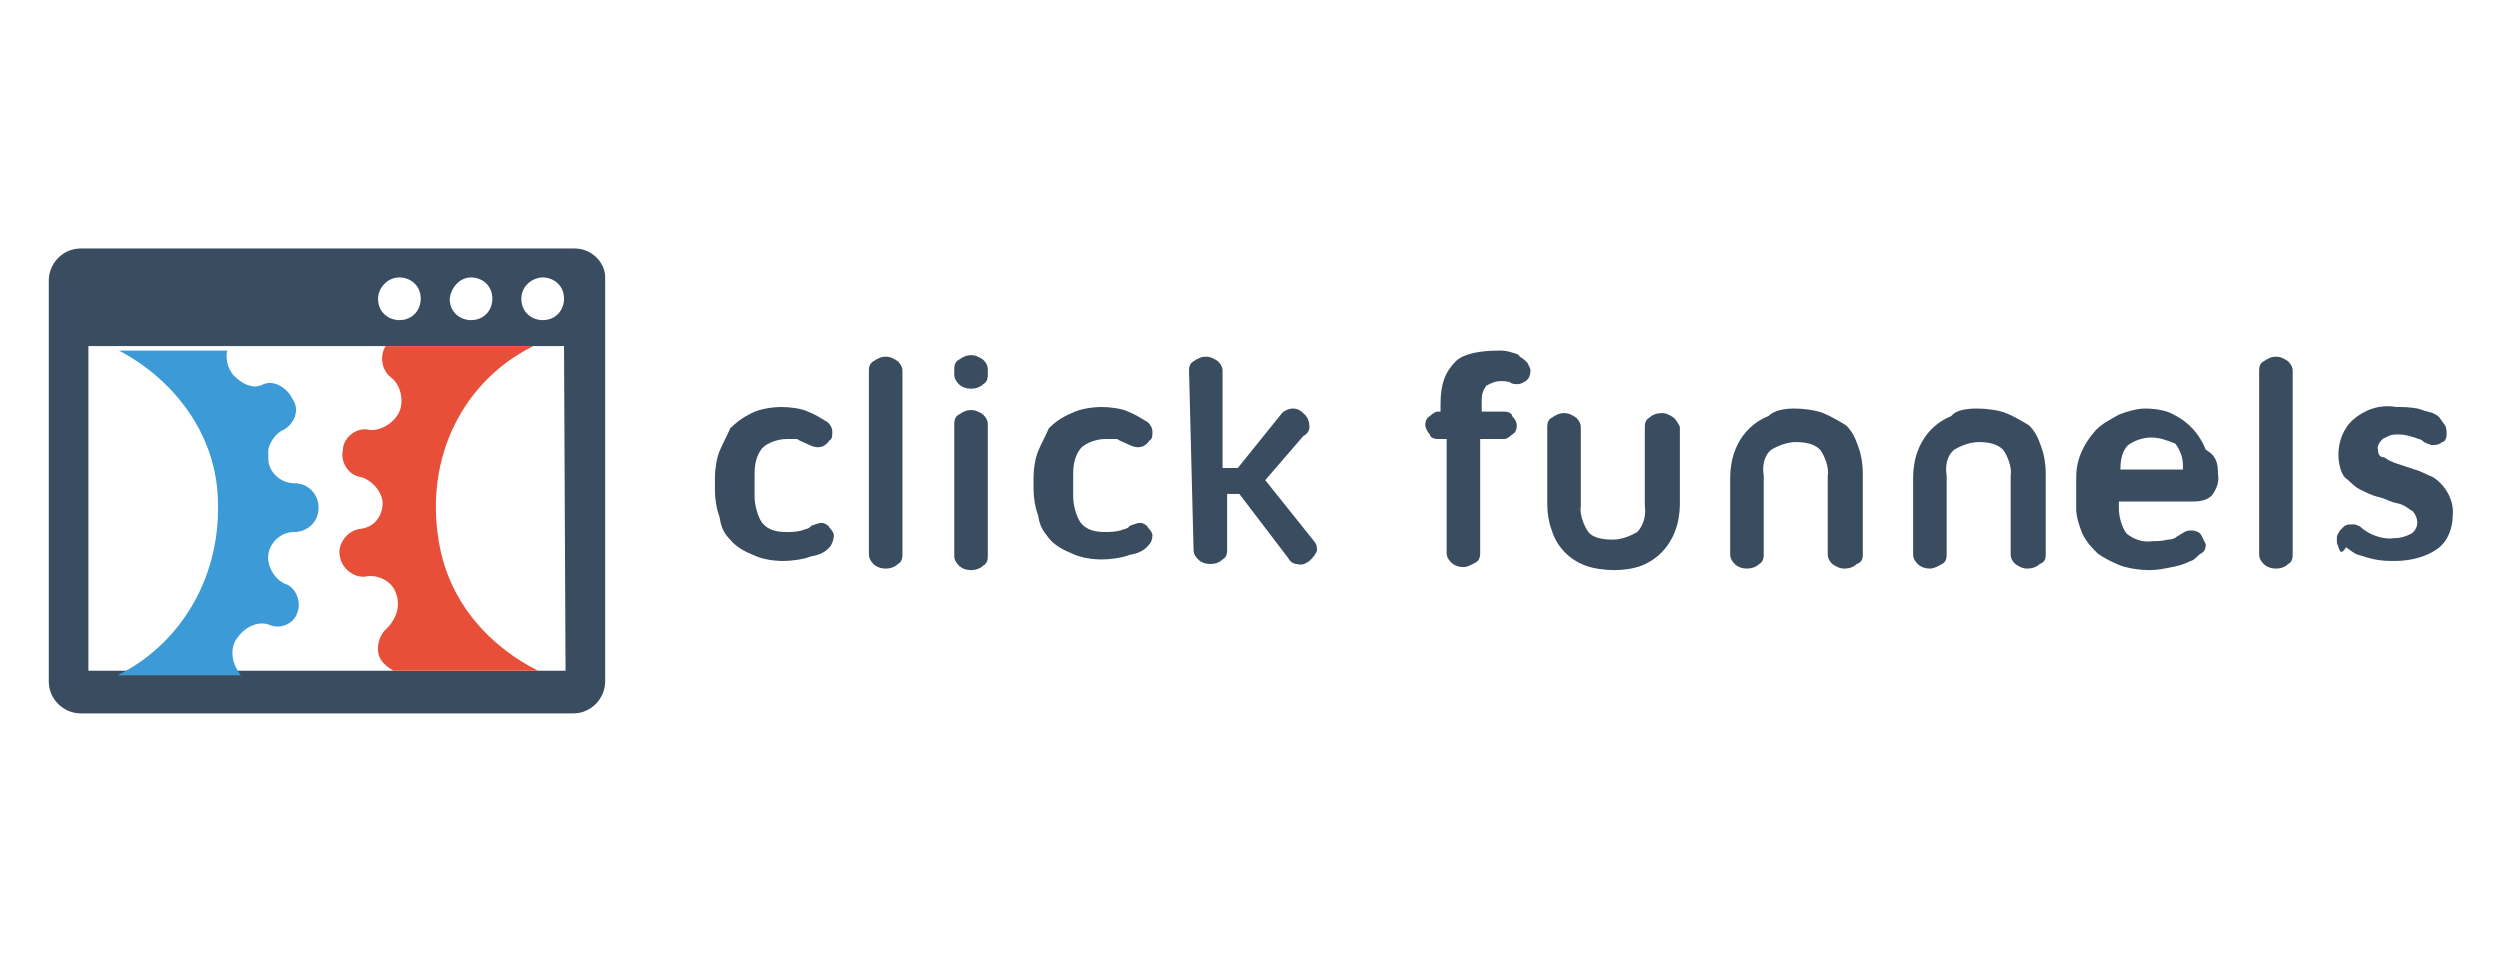<?xml version="1.0" encoding="UTF-8"?> <!-- Generator: Adobe Illustrator 23.0.2, SVG Export Plug-In . SVG Version: 6.00 Build 0) --> <svg xmlns="http://www.w3.org/2000/svg" xmlns:xlink="http://www.w3.org/1999/xlink" version="1.1" id="Layer_1" x="0px" y="0px" viewBox="0 0 164 63" style="enable-background:new 0 0 164 63;" xml:space="preserve"> <style type="text/css"> .st0{fill:#394C60;} .st1{fill:#3C9BD6;} .st2{fill:#E74F38;} </style> <g> <path class="st0" d="M37.7,16.3H5.3c-1.2,0-2.1,1-2.1,2.1l0,0v26.3c0,1.2,1,2.1,2.1,2.1h32.3c1.2,0,2.1-1,2.1-2.1V18.2 C39.7,17.2,38.8,16.3,37.7,16.3z M35.6,18.2c0.7,0,1.4,0.5,1.4,1.4c0,0.7-0.5,1.4-1.4,1.4c-0.7,0-1.4-0.5-1.4-1.4 S35,18.2,35.6,18.2L35.6,18.2z M30.9,18.2c0.7,0,1.4,0.5,1.4,1.4c0,0.7-0.5,1.4-1.4,1.4c-0.7,0-1.4-0.5-1.4-1.4 C29.6,18.8,30.2,18.2,30.9,18.2L30.9,18.2z M26.2,18.2c0.7,0,1.4,0.5,1.4,1.4c0,0.7-0.5,1.4-1.4,1.4c-0.7,0-1.4-0.5-1.4-1.4l0,0 C24.8,18.9,25.4,18.2,26.2,18.2z M37.1,44H5.8V22.7H37L37.1,44L37.1,44z"></path> <path class="st1" d="M15.6,41.8c0.5-0.7,1.4-1.1,2.1-0.8c0.7,0.3,1.6-0.1,1.8-0.8l0,0c0.3-0.7-0.1-1.7-0.8-1.9 c-0.7-0.3-1.2-1.2-1.1-1.9c0.1-0.8,0.8-1.5,1.7-1.5c0.8,0,1.6-0.6,1.6-1.6c0-0.8-0.6-1.6-1.6-1.6c-0.8,0-1.6-0.6-1.7-1.5 c0-0.3,0-0.5,0-0.7c0.1-0.5,0.5-1.1,1-1.3c0.7-0.4,1.1-1.3,0.6-2c-0.3-0.7-1.2-1.3-1.9-1l0,0c-0.4,0.2-0.7,0.2-1.2,0 c-0.4-0.2-0.6-0.4-0.8-0.6c-0.4-0.5-0.5-1.1-0.4-1.6H7.8c3.3,1.7,6.5,5.3,6.5,10.1c0.1,5.1-2.7,9.3-6.6,11.2h8.1 C15.1,43.4,15.1,42.4,15.6,41.8z"></path> <path class="st2" d="M25.7,24.8c0.6,0.5,0.8,1.5,0.5,2.2s-1.2,1.3-2,1.2c-0.7-0.2-1.6,0.4-1.7,1.2c0,0,0,0,0,0.1 c-0.2,0.7,0.3,1.7,1.2,1.8c0.7,0.2,1.4,1,1.4,1.7c0,0.8-0.5,1.6-1.5,1.7c-0.8,0.1-1.5,1-1.3,1.8c0.1,0.8,1,1.5,1.8,1.3l0,0 c0.8-0.1,1.7,0.4,1.9,1.2c0.1,0.2,0.1,0.5,0.1,0.7c0,0.5-0.3,1.1-0.7,1.5c-0.6,0.5-0.8,1.5-0.4,2.1c0.2,0.3,0.5,0.5,0.8,0.7h9.5 c-3-1.5-5.8-4.3-6.5-8.4c-1-5.7,1.7-10.7,6.2-12.9h-9.7C24.9,23.3,25,24.3,25.7,24.8z"></path> <path class="st1" d="M28.4,44.4h-0.3l0,0C28.2,44.4,28.3,44.4,28.4,44.4z"></path> <path class="st0" d="M46.9,31.3c0-0.5,0.1-1.2,0.3-1.7c0.2-0.5,0.5-1,0.7-1.5c0.4-0.4,0.8-0.7,1.4-1c0.6-0.3,1.4-0.4,2-0.4 c0.5,0,1.3,0.1,1.7,0.3c0.5,0.2,0.8,0.4,1.3,0.7c0.2,0.2,0.3,0.4,0.3,0.6c0,0.3,0,0.5-0.2,0.6c-0.1,0.2-0.4,0.4-0.5,0.4 c-0.3,0.1-0.6,0-1-0.2c-0.2-0.1-0.5-0.2-0.6-0.3c-0.2,0-0.5,0-0.7,0c-0.5,0-1.2,0.2-1.6,0.6c-0.4,0.5-0.5,1.1-0.5,1.7v1.5 c0,0.5,0.2,1.3,0.5,1.7c0.4,0.5,1,0.6,1.6,0.6c0.3,0,0.6,0,1-0.1c0.2-0.1,0.5-0.1,0.6-0.3c0.3-0.1,0.5-0.2,0.7-0.2s0.5,0.2,0.5,0.3 c0.2,0.2,0.3,0.4,0.3,0.5c0,0.3-0.1,0.5-0.2,0.7c-0.3,0.4-0.7,0.6-1.3,0.7c-0.5,0.2-1.3,0.3-1.8,0.3c-0.6,0-1.4-0.1-2-0.4 c-0.5-0.2-1.1-0.5-1.5-1c-0.4-0.4-0.6-0.8-0.7-1.5c-0.2-0.5-0.3-1.2-0.3-1.7L46.9,31.3L46.9,31.3z"></path> <path class="st0" d="M57,24.3c0-0.3,0.1-0.5,0.3-0.6c0.3-0.2,0.5-0.3,0.8-0.3s0.5,0.1,0.8,0.3c0.2,0.2,0.3,0.4,0.3,0.6v12.1 c0,0.3-0.1,0.5-0.3,0.6c-0.2,0.2-0.5,0.3-0.8,0.3s-0.6-0.1-0.8-0.3c-0.2-0.2-0.3-0.4-0.3-0.6V24.3z"></path> <path class="st0" d="M62.6,24.2c0-0.3,0.1-0.5,0.3-0.6c0.3-0.2,0.5-0.3,0.8-0.3s0.5,0.1,0.8,0.3c0.2,0.2,0.3,0.4,0.3,0.6v0.4 c0,0.3-0.1,0.5-0.3,0.6c-0.2,0.2-0.5,0.3-0.8,0.3s-0.6-0.1-0.8-0.3c-0.2-0.2-0.3-0.4-0.3-0.6V24.2z M62.6,27.8 c0-0.3,0.1-0.5,0.3-0.6c0.3-0.2,0.5-0.3,0.8-0.3s0.5,0.1,0.8,0.3c0.2,0.2,0.3,0.4,0.3,0.6v8.7c0,0.3-0.1,0.5-0.3,0.6 c-0.2,0.2-0.5,0.3-0.8,0.3s-0.6-0.1-0.8-0.3c-0.2-0.2-0.3-0.4-0.3-0.6C62.6,36.6,62.6,27.8,62.6,27.8z"></path> <path class="st0" d="M67.8,31.3c0-0.5,0.1-1.2,0.3-1.7c0.2-0.5,0.5-1,0.7-1.5c0.4-0.4,0.8-0.7,1.5-1c0.6-0.3,1.4-0.4,2-0.4 c0.5,0,1.3,0.1,1.7,0.3c0.5,0.2,0.8,0.4,1.3,0.7c0.2,0.2,0.3,0.4,0.3,0.6c0,0.3,0,0.5-0.2,0.6c-0.1,0.2-0.4,0.4-0.5,0.4 c-0.3,0.1-0.6,0-1-0.2c-0.2-0.1-0.5-0.2-0.6-0.3c-0.3,0-0.5,0-0.8,0c-0.5,0-1.2,0.2-1.6,0.6c-0.4,0.5-0.5,1.1-0.5,1.7v1.5 c0,0.5,0.2,1.3,0.5,1.7c0.4,0.5,1,0.6,1.6,0.6c0.3,0,0.6,0,1-0.1c0.2-0.1,0.5-0.1,0.6-0.3c0.3-0.1,0.5-0.2,0.7-0.2s0.5,0.2,0.5,0.3 c0.2,0.2,0.3,0.4,0.3,0.5c0,0.3-0.1,0.5-0.2,0.6c-0.3,0.4-0.7,0.6-1.3,0.7c-0.5,0.2-1.3,0.3-1.8,0.3c-0.6,0-1.4-0.1-2-0.4 c-0.5-0.2-1.1-0.5-1.5-1s-0.6-0.8-0.7-1.5c-0.2-0.5-0.3-1.2-0.3-1.7L67.8,31.3L67.8,31.3z"></path> <path class="st0" d="M78,24.3c0-0.3,0.1-0.5,0.3-0.6c0.3-0.2,0.5-0.3,0.8-0.3s0.5,0.1,0.8,0.3c0.2,0.2,0.3,0.4,0.3,0.6v6.4h1 l2.9-3.6c0.2-0.2,0.5-0.3,0.7-0.3c0.3,0,0.5,0.1,0.8,0.4c0.2,0.2,0.3,0.5,0.3,0.8c0,0.3-0.2,0.5-0.4,0.6L83,31.5l3.2,4 c0.2,0.2,0.2,0.5,0.2,0.6c-0.1,0.3-0.3,0.5-0.5,0.7c-0.3,0.2-0.5,0.3-0.8,0.2c-0.3,0-0.5-0.2-0.6-0.4l-3.2-4.2h-0.8v3.7 c0,0.3-0.1,0.5-0.3,0.6c-0.2,0.2-0.5,0.3-0.8,0.3s-0.6-0.1-0.8-0.3c-0.2-0.2-0.3-0.4-0.3-0.6L78,24.3L78,24.3z"></path> <path class="st0" d="M94.5,27v-0.5c0-1.3,0.3-2.1,1-2.8c0.5-0.5,1.6-0.7,2.8-0.7c0.3,0,0.5,0,0.8,0.1c0.3,0.1,0.5,0.1,0.6,0.3 c0.2,0.1,0.4,0.3,0.5,0.4c0.1,0.2,0.2,0.4,0.2,0.5c0,0.3-0.1,0.5-0.2,0.6c-0.2,0.2-0.5,0.3-0.6,0.3c-0.2,0-0.4,0-0.5-0.1 c-0.2-0.1-0.5-0.1-0.6-0.1c-0.4,0-0.6,0.1-1,0.3c-0.2,0.3-0.3,0.5-0.3,1V27h1.5c0.2,0,0.5,0.1,0.5,0.3c0.2,0.2,0.3,0.4,0.3,0.6 c0,0.3-0.1,0.5-0.3,0.6c-0.2,0.2-0.4,0.3-0.5,0.3h-1.6v7.5c0,0.3-0.1,0.5-0.3,0.6s-0.5,0.3-0.8,0.3c-0.3,0-0.6-0.1-0.8-0.3 c-0.2-0.2-0.3-0.4-0.3-0.6v-7.5h-0.6c-0.2,0-0.5-0.1-0.5-0.3c-0.2-0.2-0.3-0.5-0.3-0.6c0-0.3,0.1-0.5,0.3-0.6 c0.2-0.2,0.4-0.3,0.5-0.3L94.5,27L94.5,27z"></path> <path class="st0" d="M105.9,37.4c-0.6,0-1.4-0.1-1.9-0.3c-1.1-0.4-1.9-1.3-2.2-2.3c-0.2-0.5-0.3-1.2-0.3-1.7V28 c0-0.3,0.1-0.5,0.3-0.6c0.3-0.2,0.5-0.3,0.8-0.3c0.3,0,0.5,0.1,0.8,0.3c0.2,0.2,0.3,0.4,0.3,0.6v5.2c-0.1,0.5,0.2,1.3,0.5,1.7 c0.3,0.4,1,0.5,1.6,0.5c0.5,0,1.1-0.2,1.6-0.5c0.4-0.4,0.6-1.1,0.5-1.7V28c0-0.3,0.1-0.5,0.3-0.6c0.2-0.2,0.5-0.3,0.8-0.3 c0.3,0,0.5,0.1,0.8,0.3c0.2,0.2,0.3,0.4,0.4,0.6v5.1c0,0.5-0.1,1.2-0.3,1.7c-0.4,1.1-1.2,1.9-2.2,2.3 C107.2,37.3,106.5,37.4,105.9,37.4z"></path> <path class="st0" d="M117.7,26.8c0.6,0,1.4,0.1,1.9,0.3c0.5,0.2,1,0.5,1.5,0.8c0.4,0.4,0.6,0.8,0.8,1.4c0.2,0.5,0.3,1.2,0.3,1.7 v5.4c0,0.3-0.1,0.5-0.4,0.6c-0.2,0.2-0.5,0.3-0.8,0.3c-0.3,0-0.5-0.1-0.8-0.3c-0.2-0.2-0.3-0.4-0.3-0.6v-5.2 c0.1-0.5-0.2-1.3-0.5-1.7c-0.4-0.4-1-0.5-1.6-0.5c-0.5,0-1.1,0.2-1.6,0.5c-0.5,0.4-0.6,1.1-0.5,1.7v5.2c0,0.3-0.1,0.5-0.3,0.6 c-0.2,0.2-0.5,0.3-0.8,0.3s-0.6-0.1-0.8-0.3c-0.2-0.2-0.3-0.4-0.3-0.6v-5.1c0-0.5,0.1-1.2,0.3-1.7c0.4-1.1,1.2-1.9,2.2-2.3 C116.4,26.9,117.1,26.8,117.7,26.8z"></path> <path class="st0" d="M129.7,26.8c0.6,0,1.4,0.1,1.9,0.3c0.5,0.2,1,0.5,1.5,0.8c0.4,0.4,0.6,0.8,0.8,1.4c0.2,0.5,0.3,1.2,0.3,1.7 v5.4c0,0.3-0.1,0.5-0.4,0.6c-0.2,0.2-0.5,0.3-0.8,0.3s-0.5-0.1-0.8-0.3c-0.2-0.2-0.3-0.4-0.3-0.6v-5.2c0.1-0.5-0.2-1.3-0.5-1.7 c-0.4-0.4-1-0.5-1.6-0.5c-0.5,0-1.1,0.2-1.6,0.5c-0.5,0.4-0.6,1.1-0.5,1.7v5.2c0,0.3-0.1,0.5-0.3,0.6s-0.5,0.3-0.8,0.3 c-0.3,0-0.6-0.1-0.8-0.3c-0.2-0.2-0.3-0.4-0.3-0.6v-5.1c0-0.5,0.1-1.2,0.3-1.7c0.4-1.1,1.2-1.9,2.2-2.3 C128.3,26.9,129,26.8,129.7,26.8z"></path> <path class="st0" d="M145.5,31.1c0.1,0.5-0.1,1-0.4,1.4c-0.3,0.3-0.7,0.4-1.3,0.4H139v0.5c0,0.5,0.2,1.2,0.5,1.6 c0.5,0.4,1.1,0.6,1.7,0.5c0.3,0,0.6,0,1-0.1c0.3,0,0.5-0.1,0.6-0.2l0.5-0.3c0.2-0.1,0.3-0.1,0.5-0.1c0.2,0,0.5,0.1,0.6,0.3 c0.1,0.2,0.2,0.4,0.3,0.6c0,0.3-0.1,0.5-0.3,0.6c-0.2,0.1-0.5,0.5-0.7,0.5c-0.4,0.2-0.7,0.3-1.2,0.4c-0.5,0.1-1,0.2-1.5,0.2 c-0.6,0-1.3-0.1-1.9-0.3c-0.5-0.2-1.1-0.5-1.5-0.8c-0.4-0.4-0.7-0.7-1-1.3c-0.2-0.5-0.4-1.1-0.4-1.6v-2.1c0-1.2,0.5-2.2,1.3-3.1 c0.4-0.4,0.8-0.6,1.5-1c0.5-0.2,1.2-0.4,1.7-0.4c0.6,0,1.4,0.1,1.9,0.4c1,0.5,1.7,1.3,2.1,2.3C145.4,29.9,145.5,30.4,145.5,31.1z M141.1,28.7c-0.5,0-1.1,0.2-1.5,0.5c-0.4,0.4-0.5,1-0.5,1.6h4.1v-0.3c0-0.5-0.2-1-0.5-1.4C142.2,28.9,141.7,28.7,141.1,28.7z"></path> <path class="st0" d="M148.2,24.3c0-0.3,0.1-0.5,0.3-0.6c0.3-0.2,0.5-0.3,0.8-0.3s0.5,0.1,0.8,0.3c0.2,0.2,0.3,0.4,0.3,0.6v12.1 c0,0.3-0.1,0.5-0.3,0.6c-0.2,0.2-0.5,0.3-0.8,0.3s-0.6-0.1-0.8-0.3c-0.2-0.2-0.3-0.4-0.3-0.6V24.3z"></path> <path class="st0" d="M153.4,35.9c0-0.1-0.1-0.2-0.1-0.3s0-0.3,0-0.4s0.1-0.2,0.2-0.4c0.1-0.1,0.2-0.2,0.3-0.3 c0.2-0.1,0.3-0.1,0.5-0.1c0.1,0,0.3,0,0.4,0.1c0.1,0,0.2,0.1,0.3,0.2l0.3,0.2c0.5,0.3,1.2,0.5,1.8,0.4c0.4,0,0.7-0.1,1.1-0.3 c0.4-0.3,0.5-0.8,0.2-1.3c-0.1-0.1-0.1-0.2-0.2-0.2c-0.3-0.2-0.5-0.4-1-0.5s-0.7-0.3-1.2-0.4c-0.4-0.1-0.8-0.3-1.2-0.5 c-0.4-0.2-0.6-0.5-1-0.8c-0.3-0.4-0.4-1-0.4-1.5c0-0.8,0.3-1.7,1-2.3c0.7-0.6,1.7-1,2.8-0.8c0.5,0,0.8,0,1.4,0.1 c0.3,0.1,0.6,0.2,1,0.3c0.2,0.1,0.4,0.2,0.5,0.4c0.1,0.1,0.2,0.3,0.3,0.4c0.1,0.2,0.1,0.5,0.1,0.6c0,0.2-0.1,0.5-0.3,0.5 c-0.2,0.2-0.5,0.2-0.7,0.2c-0.2-0.1-0.4-0.1-0.6-0.3c-0.1-0.1-0.3-0.1-0.5-0.2c-0.4-0.1-0.6-0.2-1.1-0.2s-0.6,0.1-1,0.3 c-0.2,0.2-0.4,0.5-0.3,0.7c0,0.3,0.1,0.5,0.4,0.5c0.3,0.2,0.5,0.3,0.8,0.4l1.2,0.4c0.4,0.1,0.7,0.3,1.2,0.5 c0.8,0.5,1.4,1.5,1.3,2.5c0,0.8-0.3,1.7-1,2.2c-0.7,0.5-1.7,0.8-2.8,0.8c-0.4,0-0.8,0-1.3-0.1s-0.7-0.2-1.1-0.3 c-0.3-0.1-0.5-0.3-0.8-0.5C153.6,36.4,153.5,36.2,153.4,35.9z"></path> </g> </svg> 